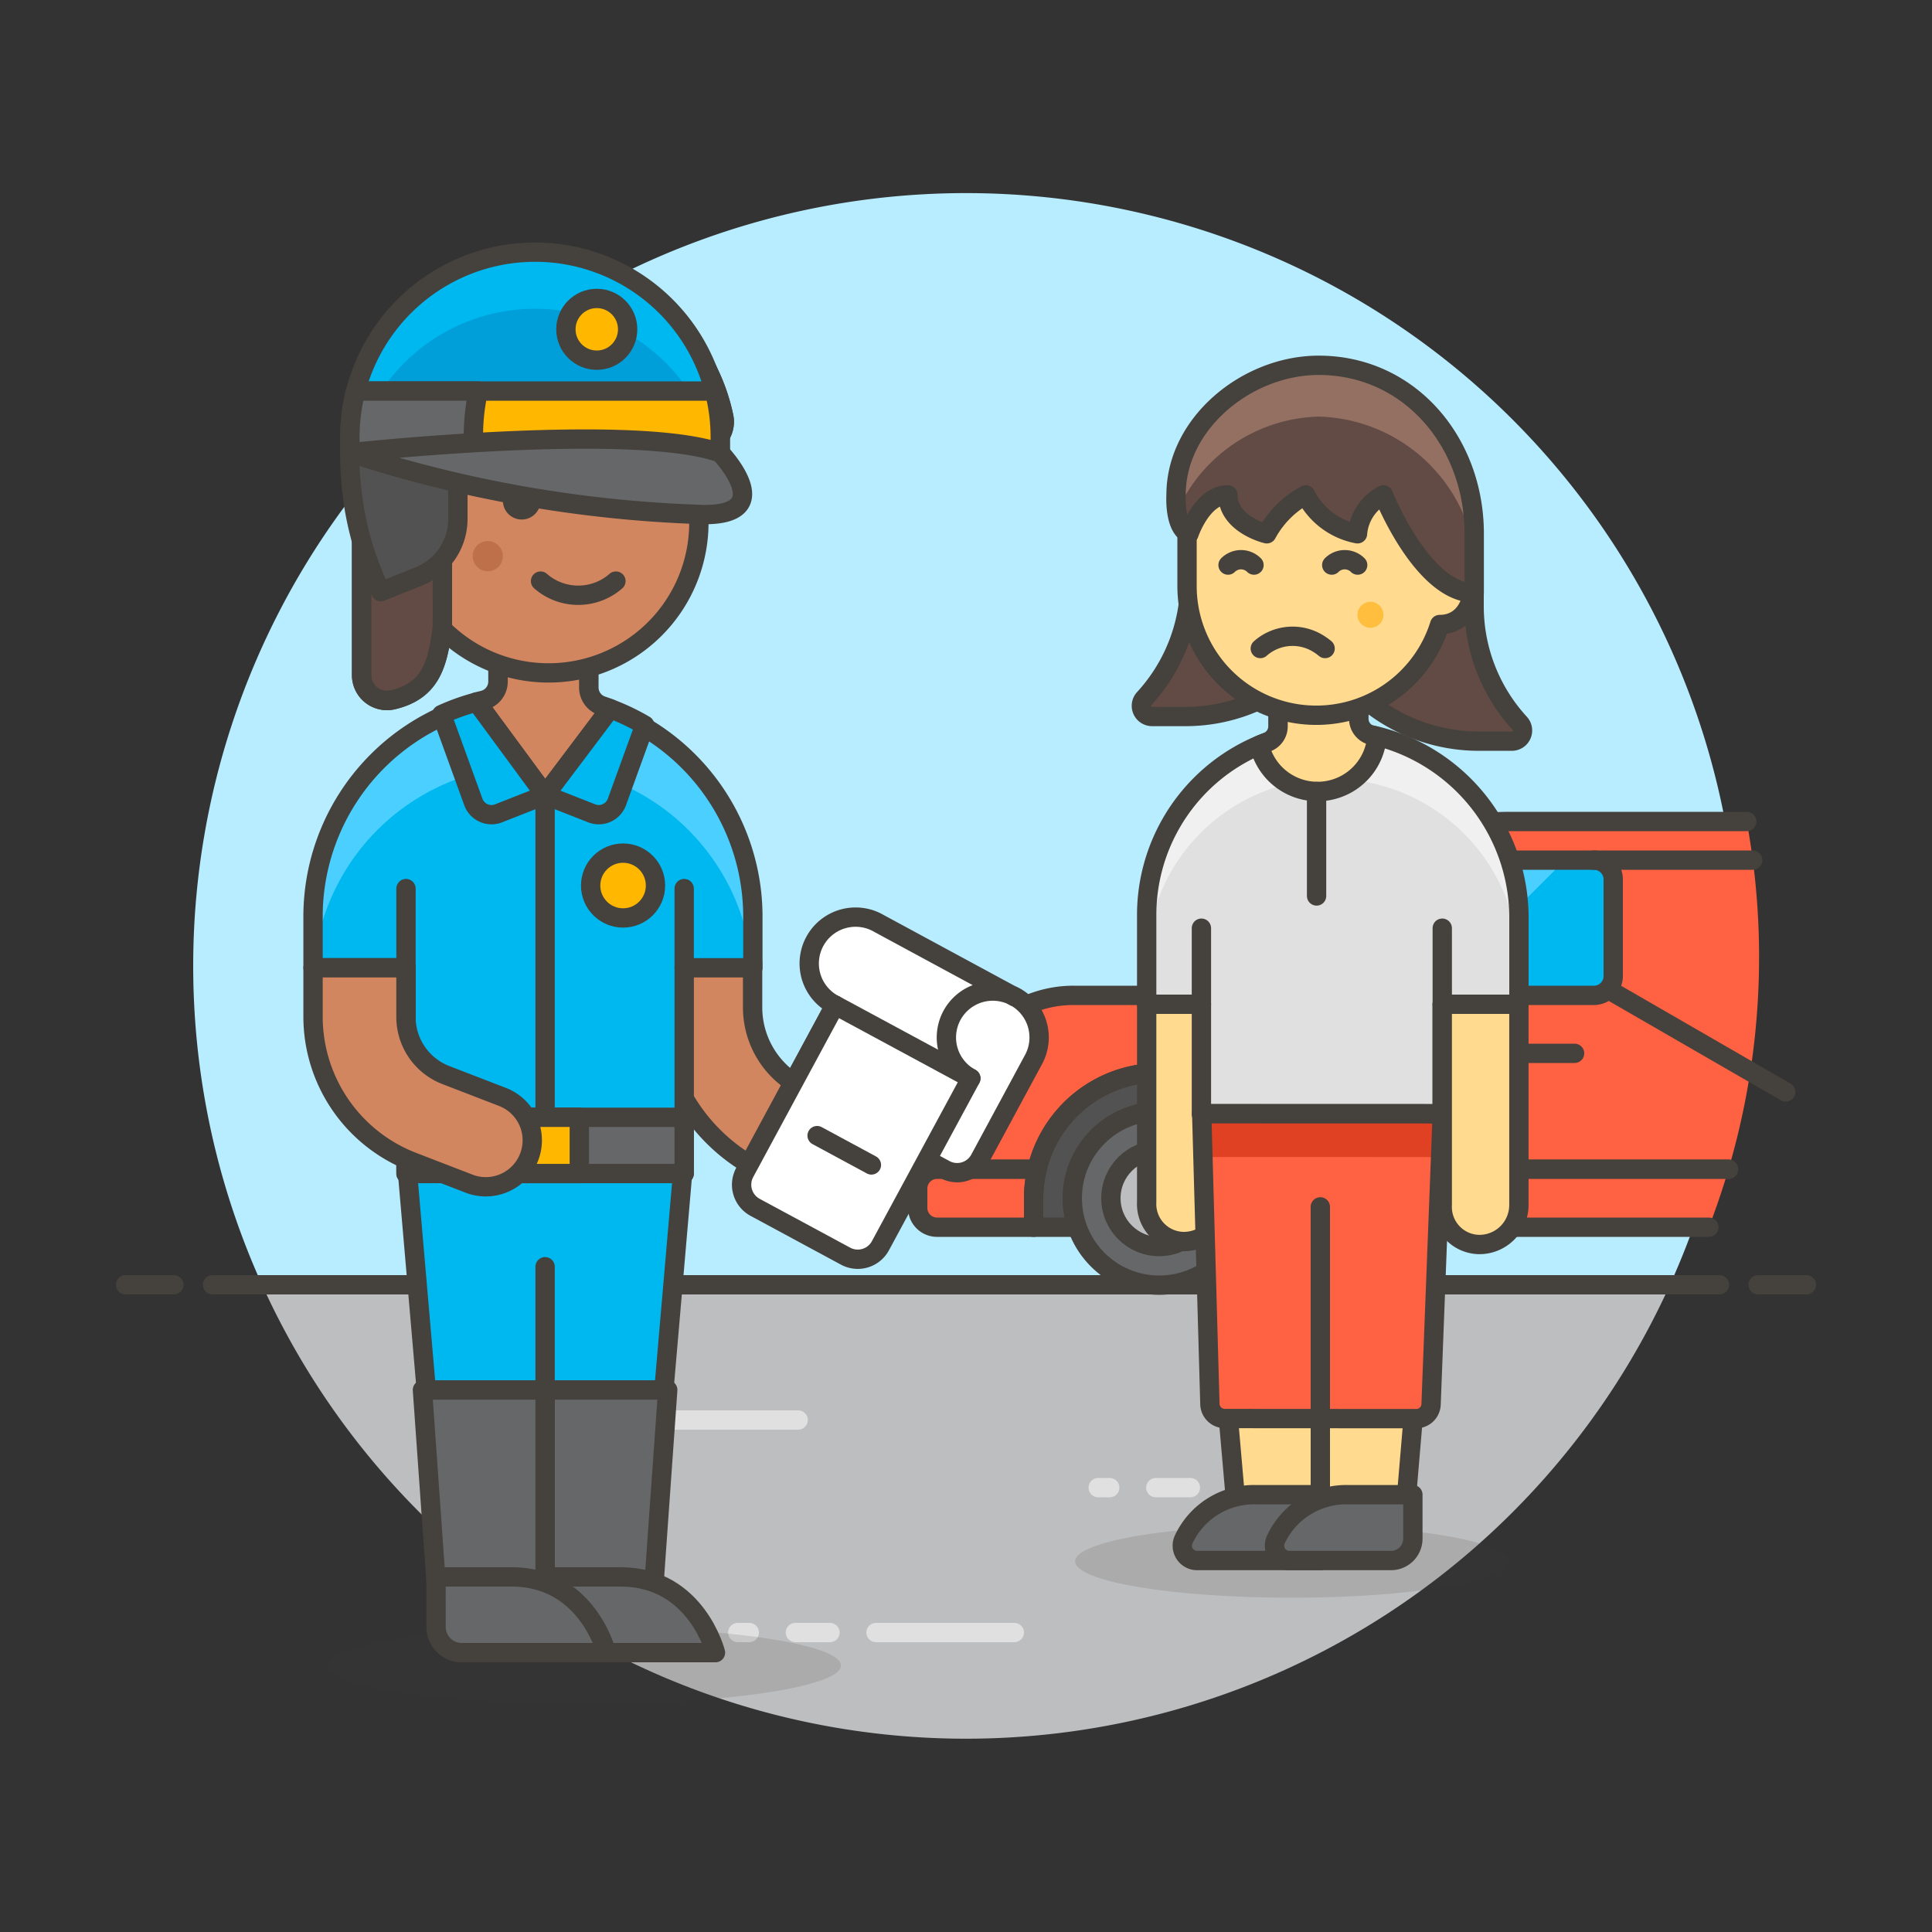 <svg xmlns="http://www.w3.org/2000/svg" viewBox="0 0 100 100"><rect x="0" y="0" width="100" height="100" fill="#333333" stroke="none"/><g class="nc-icon-wrapper"><defs/><path class="a" d="M90 50a40 40 0 1 0-76.436 16.5h72.872A39.844 39.844 0 0 0 90 50z" style="" fill="#b8ecff"/><path class="b" d="M13.564 66.5a40 40 0 0 0 72.872 0z" style="" fill="#bdbec0"/><path class="c" d="M11 66.5h78" fill="none" stroke="#45413c" stroke-linejoin="round" stroke-linecap="round"/><path class="c" d="M6.5 66.5H9" fill="none" stroke="#45413c" stroke-linejoin="round" stroke-linecap="round"/><path class="c" d="M91 66.5h2.5" fill="none" stroke="#45413c" stroke-linejoin="round" stroke-linecap="round"/><g><path class="d" d="M64 77h7.157" fill="none" stroke-linecap="round" stroke="#e0e0e0" stroke-miterlimit="10"/><path class="d" d="M59.825 77h1.789" fill="none" stroke-linecap="round" stroke="#e0e0e0" stroke-miterlimit="10"/><path class="d" d="M56.843 77h.597" fill="none" stroke-linecap="round" stroke="#e0e0e0" stroke-miterlimit="10"/></g><g><path class="d" d="M34.157 73.5h7.156" fill="none" stroke-linecap="round" stroke="#e0e0e0" stroke-miterlimit="10"/><path class="d" d="M29.982 73.5h1.789" fill="none" stroke-linecap="round" stroke="#e0e0e0" stroke-miterlimit="10"/><path class="d" d="M27 73.5h.596" fill="none" stroke-linecap="round" stroke="#e0e0e0" stroke-miterlimit="10"/></g><g><path class="d" d="M45.343 84.5H52.5" fill="none" stroke-linecap="round" stroke="#e0e0e0" stroke-miterlimit="10"/><path class="d" d="M41.169 84.5h1.789" fill="none" stroke-linecap="round" stroke="#e0e0e0" stroke-miterlimit="10"/><path class="d" d="M38.187 84.5h.596" fill="none" stroke-linecap="round" stroke="#e0e0e0" stroke-miterlimit="10"/></g><g><path class="e" d="M90.411 42.52H78.105a12 12 0 0 0-8.028 3.08l-5.721 5.149a3 3 0 0 1-2.007.771h-6.788a6 6 0 0 0-5.782 4.394L48.5 60.52h40.966a38.86 38.86 0 0 0 .945-18z" style="" fill="#ff6242"/><path class="c" d="M90.411 42.52H78.105a12 12 0 0 0-8.028 3.08l-5.721 5.149a3 3 0 0 1-2.007.771h-6.788a6 6 0 0 0-5.782 4.394L48.5 60.52h40.964" fill="none" stroke="#45413c" stroke-linejoin="round" stroke-linecap="round"/><path class="f" d="M66.5 62.02a6.5 6.5 0 0 0-13 0v1.5h13z" stroke="#45413c" stroke-linejoin="round" stroke-linecap="round" fill="#525252"/><circle class="g" cx="60" cy="62.02" r="4.5" stroke="#45413c" stroke-linejoin="round" stroke-linecap="round" fill="#656769"/><circle class="h" cx="60" cy="62.02" r="2.5" fill="#bdbec0" stroke="#45413c" stroke-linejoin="round" stroke-linecap="round"/><path class="e" d="M47.5 61.52v1a1 1 0 0 0 1 1h5v-1.5a6.5 6.5 0 0 1 .181-1.5H48.5a1 1 0 0 0-1 1z" style="" fill="#ff6242"/><path class="e" d="M66.319 60.52a6.5 6.5 0 0 1 .181 1.5v1.5h21.95q.567-1.473 1.016-3z" style="" fill="#ff6242"/><path class="c" d="M53.5 62.02a6.5 6.5 0 0 1 13 0" fill="none" stroke="#45413c" stroke-linejoin="round" stroke-linecap="round"/><path class="c" d="M78.572 48.52l13.856 8" fill="none" stroke="#45413c" stroke-linejoin="round" stroke-linecap="round"/><path class="i" d="M70.161 51.52H82.5a1 1 0 0 0 1-1v-5a1 1 0 0 0-1-1h-4.695a6.138 6.138 0 0 0-4.04 1.517l-4.265 3.73a1 1 0 0 0 .661 1.753z" style="" fill="#00b8f0"/><path class="j" d="M70.162 51.52H74l7-7h-3.195a6.138 6.138 0 0 0-4.04 1.517l-4.265 3.73a1 1 0 0 0 .662 1.753z" style="" fill="#4acfff"/><path class="c" d="M78.5 54.52h3" fill="none" stroke="#45413c" stroke-linejoin="round" stroke-linecap="round"/><path class="c" d="M70.161 51.52H82.5a1 1 0 0 0 1-1v-5a1 1 0 0 0-1-1h-4.695a6.138 6.138 0 0 0-4.04 1.517l-4.265 3.73a1 1 0 0 0 .661 1.753z" fill="none" stroke="#45413c" stroke-linejoin="round" stroke-linecap="round"/><path class="c" d="M69.5 49.767l-.978.856a3 3 0 0 0-1.022 2.258v7.639" fill="none" stroke="#45413c" stroke-linejoin="round" stroke-linecap="round"/><path class="c" d="M82.5 44.52h8.222" fill="none" stroke="#45413c" stroke-linejoin="round" stroke-linecap="round"/><path class="c" d="M47.5 61.52v1a1 1 0 0 0 1 1h5v-1.5a6.5 6.5 0 0 1 .181-1.5H48.5a1 1 0 0 0-1 1z" fill="none" stroke="#45413c" stroke-linejoin="round" stroke-linecap="round"/><path class="c" d="M89.466 60.52H66.319a6.5 6.5 0 0 1 .181 1.5v1.5h21.95" fill="none" stroke="#45413c" stroke-linejoin="round" stroke-linecap="round"/><path class="c" d="M48.302 58.057l2.429 1.311" fill="none" stroke="#45413c" stroke-linejoin="round" stroke-linecap="round"/><path class="g" d="M28.214 84.741h5.441l.907-12.799h-6.348v12.799z" stroke="#45413c" stroke-linejoin="round" stroke-linecap="round" fill="#656769"/><path class="g" d="M28.214 84.741h-5.442l-.907-12.799h6.349v12.799z" stroke="#45413c" stroke-linejoin="round" stroke-linecap="round" fill="#656769"/><path class="k" d="M39.919 60.55a2.4 2.4 0 0 1-1.244-.348 9.459 9.459 0 0 1-4.531-8.044v-2.24a2.406 2.406 0 0 1 4.811 0v2.24a4.62 4.62 0 0 0 2.213 3.929 2.406 2.406 0 0 1-1.249 4.463z" stroke="#45413c" stroke-linejoin="round" stroke-linecap="round" fill="#d18660"/><path class="i" d="M38.968 47.341a11.383 11.383 0 0 0-22.765 0v2.751h4.811v10.65h14.4v-10.65h3.555z" style="" fill="#00b8f0"/><path class="j" d="M27.585 35.959A11.382 11.382 0 0 0 16.2 47.341v2.751h.036a11.383 11.383 0 0 1 22.692 0h.037v-2.751a11.382 11.382 0 0 0-11.38-11.382z" style="" fill="#4acfff"/><path class="c" d="M38.968 47.341a11.383 11.383 0 0 0-22.765 0v2.751h4.811v10.65h14.4v-10.65h3.555z" fill="none" stroke="#45413c" stroke-linejoin="round" stroke-linecap="round"/><path class="l" d="M21.014 50.092v-4.099" stroke="#45413c" stroke-linejoin="round" stroke-linecap="round" fill="#ffcebf"/><path class="l" d="M35.413 50.092v-4.099" stroke="#45413c" stroke-linejoin="round" stroke-linecap="round" fill="#ffcebf"/><path class="c" d="M28.214 41.151V57.83" fill="none" stroke="#45413c" stroke-linejoin="round" stroke-linecap="round"/><path class="m" d="M31.163 36.534a1 1 0 0 1-.686-.951v-2.808h-4.7v2.505a1 1 0 0 1-.774.973q-.168.039-.336.084l3.549 4.814 3.368-4.468a9.511 9.511 0 0 0-.421-.149z" stroke="#45413c" stroke-linejoin="round" stroke-linecap="round" fill="#d18660" stroke-width="1.009px"/><ellipse class="n" cx="30.234" cy="86.206" rx="13.295" ry="1.994" fill="#45413c" opacity="0.15"/><path class="g" d="M28.214 81.621h3.919c3.92 0 4.9 3.92 4.9 3.92h-8.819z" stroke="#45413c" stroke-linejoin="round" stroke-linecap="round" fill="#656769"/><path class="g" d="M22.568 81.621h3.92c3.92 0 4.9 3.92 4.9 3.92H23.9a1.33 1.33 0 0 1-1.33-1.33z" stroke="#45413c" stroke-linejoin="round" stroke-linecap="round" fill="#656769"/><path class="o" d="M21.014 59.783l1.05 12.159h12.299l1.05-12.159H21.014z" stroke="#45413c" stroke-linejoin="round" stroke-linecap="round" fill="#00b8f0"/><path class="o" d="M22.859 36.984l1.641 4.524a1 1 0 0 0 1.306.59l2.408-.947-3.542-4.815a11.255 11.255 0 0 0-1.813.648z" stroke="#45413c" stroke-linejoin="round" stroke-linecap="round" fill="#00b8f0"/><path class="o" d="M31.586 36.683l-3.368 4.468 2.408.947a1 1 0 0 0 1.306-.59l1.44-3.972a11.311 11.311 0 0 0-1.786-.853z" stroke="#45413c" stroke-linejoin="round" stroke-linecap="round" fill="#00b8f0"/><path class="g" d="M21.014 57.83h14.399v2.913H21.014z" stroke="#45413c" stroke-linejoin="round" stroke-linecap="round" fill="#656769"/><path class="p" d="M26.443 57.83h3.542v2.913h-3.542z" stroke="#45413c" stroke-linejoin="round" stroke-linecap="round" fill="#ffb700"/><path class="k" d="M21.013 50.092v2.56a3.221 3.221 0 0 0 2.051 2.988l2.947 1.138a2.405 2.405 0 1 1-1.732 4.488l-2.946-1.137a8.061 8.061 0 0 1-5.13-7.477v-2.56z" stroke="#45413c" stroke-linejoin="round" stroke-linecap="round" fill="#d18660"/><path class="c" d="M28.214 71.942v-6.377" fill="none" stroke="#45413c" stroke-linejoin="round" stroke-linecap="round"/><circle class="p" cx="32.25" cy="45.835" r="1.678" stroke="#45413c" stroke-linejoin="round" stroke-linecap="round" fill="#ffb700"/><path class="q" d="M50.248 55.812a2.4 2.4 0 1 1 3.247-.97L50.713 60a1.332 1.332 0 0 1-1.8.539l-7.966-4.3 2.276-4.217A2.4 2.4 0 1 1 45.5 47.8l7.025 3.8" stroke="#45413c" stroke-linejoin="round" stroke-linecap="round" fill="#fff"/><path class="q" d="M45.569 64.481a1.332 1.332 0 0 1-1.8.539l-4.686-2.529a1.331 1.331 0 0 1-.539-1.8l4.679-8.669 7.029 3.794z" stroke="#45413c" stroke-linejoin="round" stroke-linecap="round" fill="#fff"/><path class="c" d="M42.293 58.779l2.811 1.518" fill="none" stroke="#45413c" stroke-linejoin="round" stroke-linecap="round"/><path class="k" d="M28.369 16.108a7.8 7.8 0 0 0-7.8 7.8v1.561c-2.228 0-2.075 3.9.39 3.9h.007a7.781 7.781 0 0 0 15.208-2.339v-3.12a7.8 7.8 0 0 0-7.805-7.802z" stroke="#45413c" stroke-linejoin="round" stroke-linecap="round" fill="#d18660"/><circle class="r" cx="27.004" cy="25.916" r=".975" style="" fill="#45413c"/><path class="r" d="M33.831 25.916a.976.976 0 1 1-.975-.976.976.976 0 0 1 .975.976z" style="" fill="#45413c"/><path class="s" d="M26.029 28.786a.781.781 0 1 1-.781-.78.781.781 0 0 1 .781.78z" style="" fill="#bd704a"/><path class="c" d="M27.979 30.078a2.962 2.962 0 0 0 3.9 0" fill="none" stroke="#45413c" stroke-linejoin="round" stroke-linecap="round"/><path class="t" d="M22.9 26.251a3.12 3.12 0 0 1 3.12-3.121h10.166a1.294 1.294 0 0 0 1.278-1.55 9.834 9.834 0 0 0-8.228-7.733c-5.951-.749-10.52 3.87-10.52 9.673v11.438a1.314 1.314 0 0 0 1.628 1.263c1.951-.466 2.315-1.839 2.554-3.728z" stroke="#45413c" stroke-linejoin="round" stroke-linecap="round" fill="#614b44"/><path class="u" d="M22.9 26.251a3.12 3.12 0 0 1 3.12-3.121h10.166a1.294 1.294 0 0 0 1.278-1.55 9.834 9.834 0 0 0-8.228-7.733c-5.951-.749-10.52 3.87-10.52 9.673v11.438a1.314 1.314 0 0 0 1.628 1.263c1.951-.466 2.315-1.839 2.554-3.728z" fill="none" stroke="#45413c" stroke-linejoin="round"/><path class="c" d="M28.359 23.13v-3.121" fill="none" stroke="#45413c" stroke-linejoin="round" stroke-linecap="round"/><path class="c" d="M25.231 23.238l.007-3.229" fill="none" stroke="#45413c" stroke-linejoin="round" stroke-linecap="round"/><path class="c" d="M31.48 23.13v-3.121" fill="none" stroke="#45413c" stroke-linejoin="round" stroke-linecap="round"/><path class="c" d="M34.601 23.13v-3.121" fill="none" stroke="#45413c" stroke-linejoin="round" stroke-linecap="round"/><path class="f" d="M23.7 23.435v3.428a3.194 3.194 0 0 1-2.008 2.966l-1.985.794a16.291 16.291 0 0 1-1.6-7.188z" stroke="#45413c" stroke-linejoin="round" stroke-linecap="round" fill="#525252"/><path class="v" d="M37.279 22.636a9.585 9.585 0 0 0-19.17 0v.8h19.17z" style="" fill="#009fd9"/><path class="i" d="M27.694 13.051a9.585 9.585 0 0 0-9.585 9.585v.8h.246a9.577 9.577 0 0 1 18.678 0h.246v-.8a9.585 9.585 0 0 0-9.585-9.585z" style="" fill="#00b8f0"/><path class="c" d="M37.279 22.636a9.585 9.585 0 0 0-19.17 0v.8h19.17z" fill="none" stroke="#45413c" stroke-linejoin="round" stroke-linecap="round"/><path class="p" d="M36.977 20.24H18.411a9.6 9.6 0 0 0-.3 2.4v.8h19.17v-.8a9.6 9.6 0 0 0-.304-2.4z" stroke="#45413c" stroke-linejoin="round" stroke-linecap="round" fill="#ffb700"/><path class="g" d="M24.757 20.24h-6.346a9.6 9.6 0 0 0-.3 2.4v.8h6.429a10.721 10.721 0 0 1 .217-3.2z" stroke="#45413c" stroke-linejoin="round" stroke-linecap="round" fill="#656769"/><circle class="p" cx="30.889" cy="17.045" r="1.598" stroke="#45413c" stroke-linejoin="round" stroke-linecap="round" fill="#ffb700"/><path class="g" d="M18.109 23.435a65.488 65.488 0 0 0 18.371 3.2c3.861 0 .8-3.195.8-3.195-4.539-1.603-19.171-.005-19.171-.005z" stroke="#45413c" stroke-linejoin="round" stroke-linecap="round" fill="#656769"/><g><ellipse class="n" cx="66.851" cy="80.816" rx="11.2" ry="1.882" fill="#45413c" opacity="0.15"/><path class="w" d="M63.319 51.981v10.236a2.045 2.045 0 0 1-2.047 2.045 1.942 1.942 0 0 1-1.92-2.045V51.981z" stroke="#45413c" stroke-linejoin="round" stroke-linecap="round" fill="#ffda8f"/><path class="x" d="M74.477 57.647v.013l-1.904 22.489H64.17L62.204 57.66v-.013h12.273z" style="" fill="#ffda8f"/><path class="c" d="M74.477 57.647v.013l-1.904 22.489H64.17L62.204 57.66v-.013h12.273z" fill="none" stroke="#45413c" stroke-linejoin="round" stroke-linecap="round"/><path class="g" d="M68.357 77.363h-3.409a4.017 4.017 0 0 0-3.666 2.287.768.768 0 0 0 .685 1.123h6.39z" stroke="#45413c" stroke-linejoin="round" stroke-linecap="round" fill="#656769"/><path class="g" d="M73.13 77.363h-3.409a4.017 4.017 0 0 0-3.666 2.287.769.769 0 0 0 .685 1.123H72a1.133 1.133 0 0 0 1.13-1.133z" stroke="#45413c" stroke-linejoin="round" stroke-linecap="round" fill="#656769"/><path class="y" d="M59.352 47.361a9.546 9.546 0 0 1 9.548-9.546 9.7 9.7 0 0 1 9.72 9.546v4.62h-3.973v5.666H62.185v-5.666h-2.833z" style="" fill="#e0e0e0"/><path class="z" d="M68.9 37.815a9.7 9.7 0 0 1 9.72 9.546v2.5a9.7 9.7 0 0 0-9.72-9.551 9.546 9.546 0 0 0-9.546 9.547v-2.5a9.546 9.546 0 0 1 9.546-9.542z" style="" fill="#f0f0f0"/><path class="c" d="M59.352 47.361a9.546 9.546 0 0 1 9.548-9.546 9.7 9.7 0 0 1 9.72 9.546v4.62h-3.973v5.666H62.185v-5.666h-2.833z" fill="none" stroke="#45413c" stroke-linejoin="round" stroke-linecap="round"/><path class="c" d="M74.651 51.981v-3.938" fill="none" stroke="#45413c" stroke-linejoin="round" stroke-linecap="round"/><path class="c" d="M62.185 51.981v-3.938" fill="none" stroke="#45413c" stroke-linejoin="round" stroke-linecap="round"/><path class="e" d="M74.651 57.651L74.072 72.7a.768.768 0 0 1-.769.729l-9.91-.006a.77.77 0 0 1-.769-.748L62.2 57.647z" style="" fill="#ff6242"/><path class="aa" d="M62.266 59.887l-.062-2.24 12.447.004-.086 2.239-12.299-.003z" style="" fill="#e04122"/><path class="c" d="M74.651 57.651L74.072 72.7a.768.768 0 0 1-.769.729l-9.91-.006a.77.77 0 0 1-.769-.748L62.2 57.647z" fill="none" stroke="#45413c" stroke-linejoin="round" stroke-linecap="round"/><path class="o" d="M68.34 77.363V62.467" stroke="#45413c" stroke-linejoin="round" stroke-linecap="round" fill="#00b8f0"/><g><path class="ab" d="M65.574 38.419a.878.878 0 0 0 .575-.825v-2.665h4.182v2.277a.878.878 0 0 0 .694.858c.09.019.179.04.268.063l-.07.354a3.087 3.087 0 0 1-6.037.092c.127-.054.257-.106.388-.154z" stroke="#45413c" stroke-linejoin="round" stroke-linecap="round" stroke-width="1.009px" fill="#ffda8f"/><path class="ac" d="M65.183 38.565l.002.008-.002.001v-.009z" style="" fill="#80ddff"/></g><path class="w" d="M78.618 51.981v10.39a2.046 2.046 0 0 1-2.046 2.045 1.943 1.943 0 0 1-1.921-2.045v-10.39z" stroke="#45413c" stroke-linejoin="round" stroke-linecap="round" fill="#ffda8f"/><path class="c" d="M68.146 40.968v5.407" fill="none" stroke="#45413c" stroke-linejoin="round" stroke-linecap="round"/><g><path class="t" d="M74.517 32.324h.005a1.687 1.687 0 0 0 1.678-1.672c.032.014.066.027.1.038v.693a8.942 8.942 0 0 0 2.351 6.043.553.553 0 0 1-.4.936h-1.739a9.106 9.106 0 0 1-5.591-1.946 6.749 6.749 0 0 0 3.596-4.092z" stroke="#45413c" stroke-linejoin="round" stroke-linecap="round" fill="#614b44"/><path class="t" d="M59.233 36.149a8.943 8.943 0 0 0 2.276-4.882 6.715 6.715 0 0 0 3.57 5.012 8.926 8.926 0 0 1-3.7.807h-1.748a.553.553 0 0 1-.398-.937z" stroke="#45413c" stroke-linejoin="round" stroke-linecap="round" fill="#614b44"/><path class="w" d="M68.149 20.92a6.709 6.709 0 0 1 6.709 6.709v1.342c1.915 0 1.784 3.354-.336 3.354h-.005a6.69 6.69 0 0 1-13.076-2.012v-2.684a6.709 6.709 0 0 1 6.708-6.709z" stroke="#45413c" stroke-linejoin="round" stroke-linecap="round" fill="#ffda8f"/><path class="ad" d="M70.264 31.822a.671.671 0 1 0 .671-.671.671.671 0 0 0-.671.671z" style="" fill="#ffbe3d"/><path class="c" d="M65.233 33.567a2.518 2.518 0 0 1 2.96-.278 3 3 0 0 1 .394.278" fill="none" stroke="#45413c" stroke-linejoin="round" stroke-linecap="round"/><path class="c" d="M70.273 29.248a.95.95 0 0 0-1.342 0" fill="none" stroke="#45413c" stroke-linejoin="round" stroke-linecap="round"/><path class="c" d="M64.906 29.248a.95.95 0 0 0-1.342 0" fill="none" stroke="#45413c" stroke-linejoin="round" stroke-linecap="round"/><path class="ae" d="M60.872 25.616s-.112 1.691.671 2.013c0 0 .671-2.013 2.012-2.013 0 1.342 1.547 1.9 2.013 2.013a5.01 5.01 0 0 1 2.013-2.013 3.783 3.783 0 0 0 2.683 2.013 2.482 2.482 0 0 1 1.342-2.013s2.012 5.074 4.7 5.074v-3.061c0-4.76-3.355-8.721-8.051-8.721-3.709 0-7.383 3.003-7.383 6.708z" style="" fill="#614b44"/><path class="af" d="M68.251 18.908c-3.7 0-7.379 3-7.379 6.708a4.572 4.572 0 0 0 .043.894 8.251 8.251 0 0 1 7.336-4.947 8.4 8.4 0 0 1 8.051 6.89v-.824c-.002-4.76-3.355-8.721-8.051-8.721z" style="" fill="#947063"/><path class="c" d="M60.872 25.616s-.112 1.691.671 2.013c0 0 .671-2.013 2.012-2.013 0 1.342 1.547 1.9 2.013 2.013a5.01 5.01 0 0 1 2.013-2.013 3.783 3.783 0 0 0 2.683 2.013 2.482 2.482 0 0 1 1.342-2.013s2.012 5.074 4.7 5.074v-3.061c0-4.76-3.355-8.721-8.051-8.721-3.709 0-7.383 3.003-7.383 6.708z" fill="none" stroke="#45413c" stroke-linejoin="round" stroke-linecap="round"/></g></g></g></g></svg>